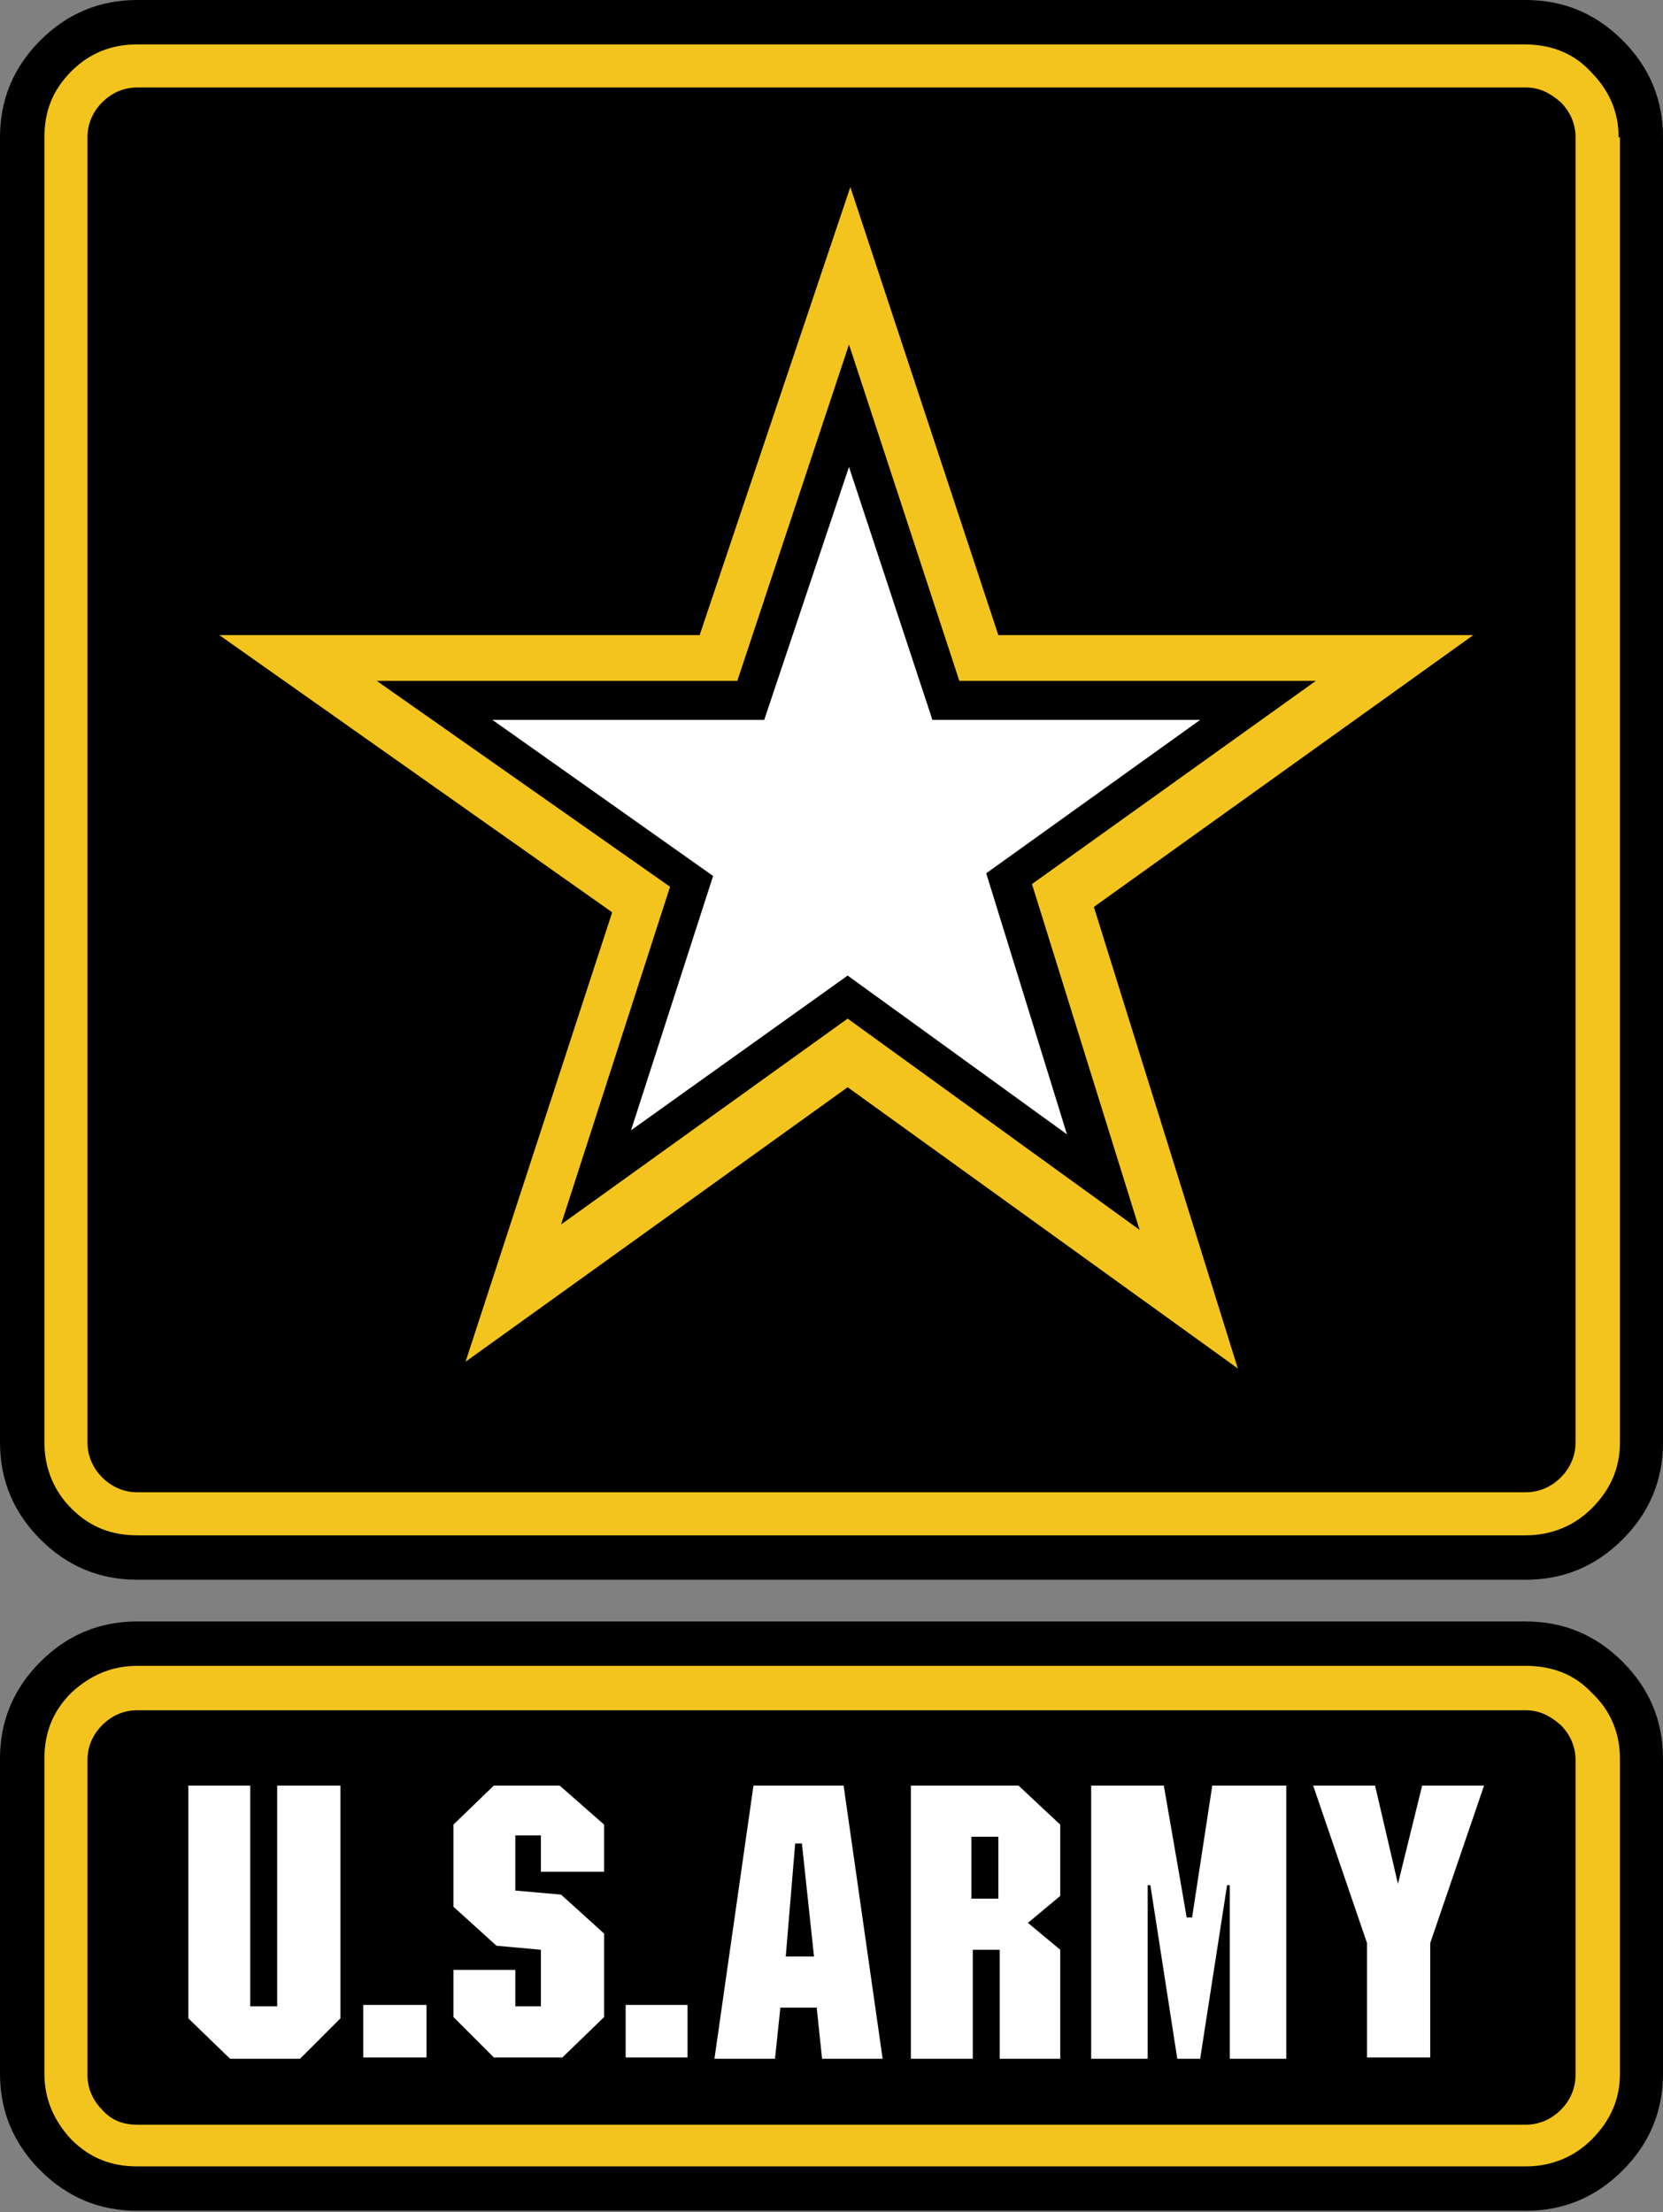 <?xml version="1.0" encoding="utf-8"?>
<!-- Generator: Adobe Illustrator 25.1.0, SVG Export Plug-In . SVG Version: 6.00 Build 0)  -->
<svg version="1.1" id="Layer_1" xmlns="http://www.w3.org/2000/svg" xmlns:xlink="http://www.w3.org/1999/xlink" x="0px" y="0px"
	 viewBox="0 0 123.6 164.4" style="enable-background:new 0 0 123.6 164.4;" xml:space="preserve">
<rect x="0" y="0" width="123.6" height="164.4" fill="#808080" stroke="none"/>
<style type="text/css">
	.st0{fill-rule:evenodd;clip-rule:evenodd;}
	.st1{fill-rule:evenodd;clip-rule:evenodd;fill:#F3C41D;}
	.st2{fill-rule:evenodd;clip-rule:evenodd;fill:#FFFFFF;}
</style>
<g>
	<path class="st0" d="M120.6,3c-2-2-4.4-3-7.2-3H10.2C7.4,0,5,1,3,3c-2,2-3,4.4-3,7.2v97c0,2.8,1,5.2,3,7.2c2,2,4.4,3,7.2,3h103.2
		c2.8,0,5.2-1,7.2-3c2-2,3-4.4,3-7.2v-97C123.6,7.4,122.6,5,120.6,3L120.6,3z"/>
	<path class="st1" d="M120.3,10.2c0-1.9-0.7-3.5-2.1-4.9c-1.3-1.4-3-2-4.9-2H10.2c-2,0-3.6,0.7-4.9,2c-1.4,1.4-2,3-2,4.9v97
		c0,1.9,0.7,3.6,2,4.9c1.4,1.4,3,2,4.9,2h103.2c1.9,0,3.6-0.7,4.9-2c1.4-1.4,2.1-3,2.1-4.9V10.2L120.3,10.2z"/>
	<path class="st0" d="M116,7.6c-0.8-0.7-1.6-1.1-2.6-1.1H10.2c-1,0-1.9,0.4-2.6,1.1c-0.7,0.7-1.1,1.6-1.1,2.6v97
		c0,1,0.4,1.9,1.1,2.6c0.7,0.7,1.6,1.1,2.6,1.1h103.2c1,0,1.9-0.4,2.6-1.1c0.7-0.7,1.1-1.6,1.1-2.6v-97C117.1,9.2,116.7,8.3,116,7.6
		L116,7.6z"/>
	<polygon class="st1" points="109.5,47.2 74.2,47.2 63.2,13.9 52,47.2 16.3,47.2 45.5,67.8 34.6,101.2 63,80.8 92,101.7 81.3,67.4 
		109.5,47.2 	"/>
	<polygon class="st0" points="97.8,50.6 71.3,50.6 63.1,25.6 54.8,50.6 28,50.6 49.8,65.9 41.7,91 63,75.7 84.7,91.4 76.7,65.7 
		97.8,50.6 	"/>
	<polygon class="st2" points="73.3,64.9 89.2,53.5 69.3,53.5 63.1,34.7 56.8,53.5 36.6,53.5 53,65.1 46.9,84 63,72.5 79.3,84.3 
		73.3,64.9 	"/>
	<path class="st0" d="M10.2,120.5c-2.8,0-5.2,1-7.2,3c-2,2-3,4.4-3,7.2v23.4c0,2.8,1,5.2,3,7.2c2,2,4.4,3,7.2,3h103.2
		c2.8,0,5.2-1,7.2-3c2-2,3-4.4,3-7.2v-23.4c0-2.8-1-5.2-3-7.2c-2-2-4.4-3-7.2-3H10.2L10.2,120.5z"/>
	<path class="st1" d="M5.3,125.8c-1.4,1.4-2,3-2,4.9v23.4c0,1.9,0.7,3.5,2,4.9c1.4,1.4,3,2,4.9,2h103.2c1.9,0,3.6-0.7,4.9-2
		c1.4-1.4,2.1-3,2.1-4.9v-23.4c0-1.9-0.7-3.6-2.1-4.9c-1.3-1.4-3-2-4.9-2H10.2C8.3,123.8,6.7,124.5,5.3,125.8L5.3,125.8z"/>
	<path class="st0" d="M10.2,127.1c-1,0-1.9,0.4-2.6,1.1c-0.7,0.7-1.1,1.6-1.1,2.6v23.4c0,1,0.4,1.9,1.1,2.6c0.7,0.8,1.6,1.1,2.6,1.1
		h103.2c1,0,1.9-0.4,2.6-1.1c0.7-0.7,1.1-1.6,1.1-2.6v-23.4c0-1-0.4-1.9-1.1-2.6c-0.8-0.7-1.6-1.1-2.6-1.1H10.2L10.2,127.1z"/>
	<path class="st2" d="M78.8,140.9v-5.3l-3.1-2.9h-8V153h4.6v-8.1h2v8.1h4.5v-8.1l-2.4-2L78.8,140.9L78.8,140.9z M14,132.7V150l3.1,3
		h5.2l3-3v-17.3h-4.7v16.4h-2v-16.4H14L14,132.7z M74.2,136.5v4.6h-2v-4.6H74.2L74.2,136.5z M95.6,132.7h-5.5l-1.5,9.8h-0.4
		l-1.7-9.8h-5.4V153h4.2v-12.9h0.2l2,12.9h1.7l2-12.9h0.2V153h4.2V132.7L95.6,132.7z M103.9,140L103.9,140l-1.7-7.3h-4.6l4,11.7v8.5
		h4.7v-8.5l4-11.7h-4.6L103.9,140L103.9,140z M31.7,153V149H27v3.9H31.7L31.7,153z M46.5,149v3.9h4.6V149H46.5L46.5,149z
		 M44.9,135.6l-3.3-2.9h-4.9l-3,2.9v6.1l3.2,2.9l3.3,0.3v4.2h-1.9v-2.7h-4.6v3.5l3,3h5.1l3.1-3v-6.2l-3.2-2.9l-3.4-0.3v-4.1h1.9v2.7
		h4.7V135.6L44.9,135.6z M62.7,132.7H56L53.1,153h4.5l0.4-3.8h2.7l0.4,3.8h4.5L62.7,132.7L62.7,132.7z M58.4,145.4l0.7-8.4h0.5
		l0.9,8.4H58.4L58.4,145.4z"/>
</g>
</svg>
